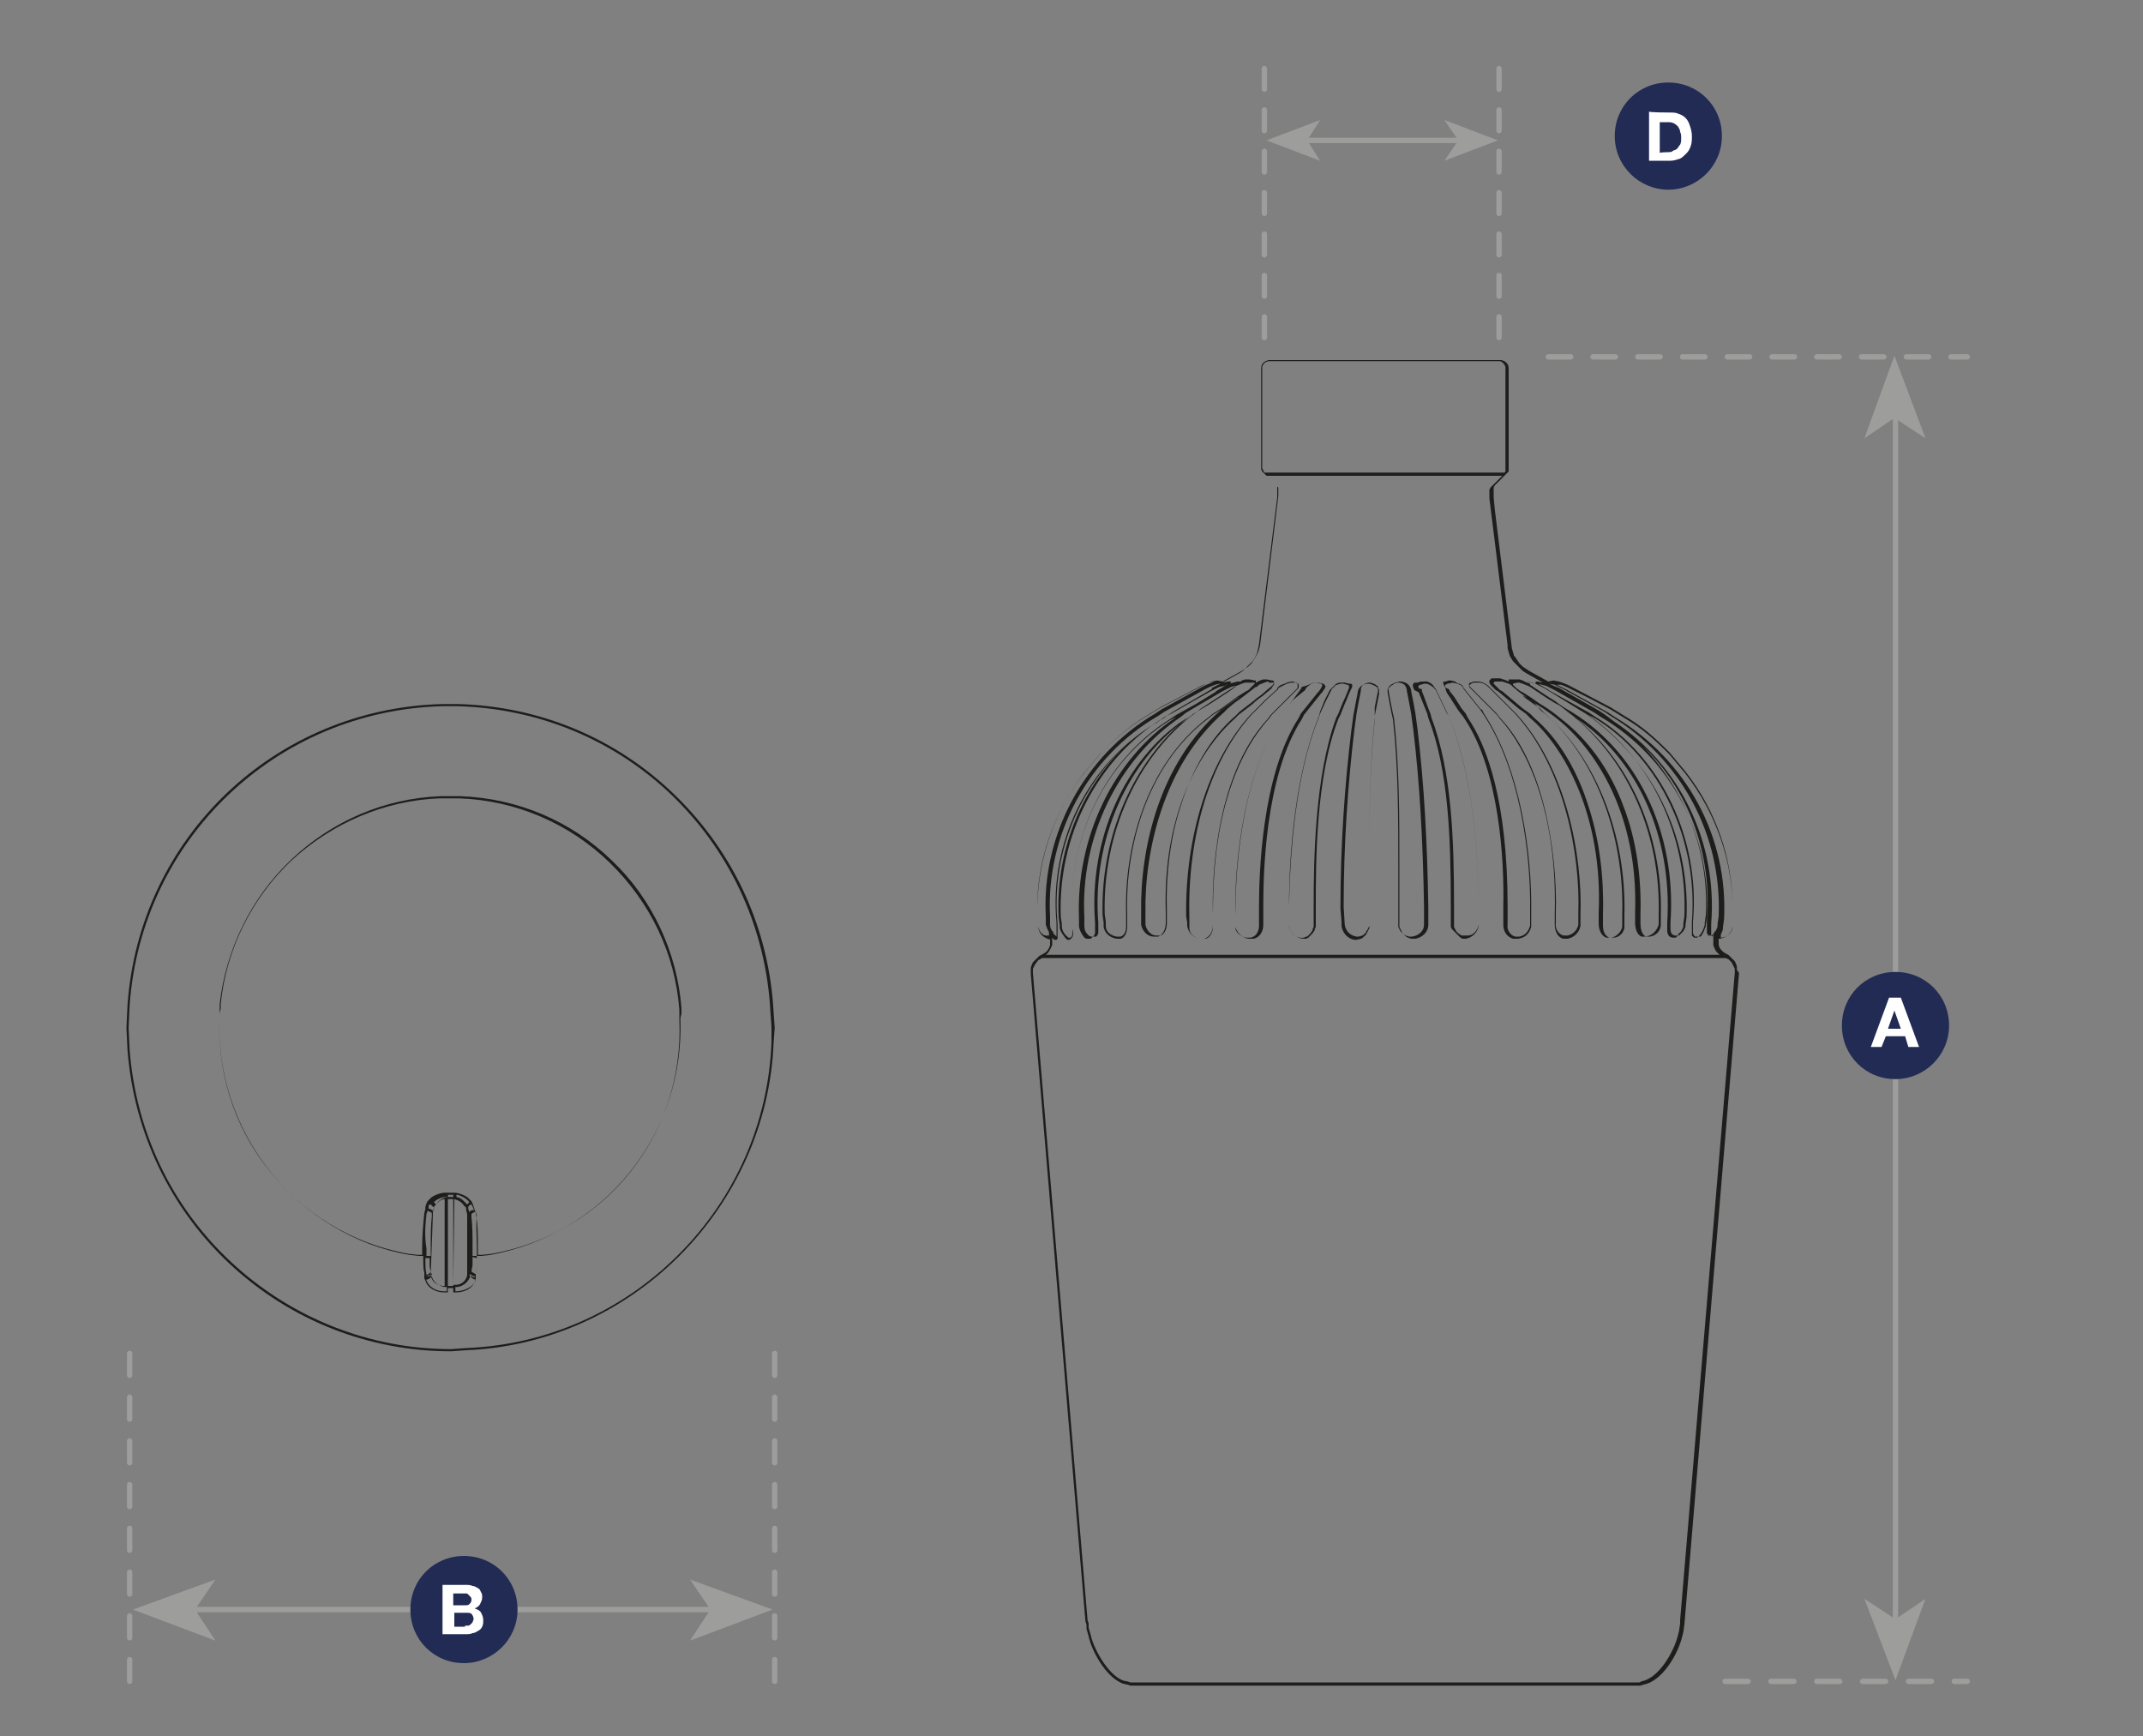 <?xml version="1.0" encoding="utf-8"?>
<!-- Generator: Adobe Illustrator 27.0.0, SVG Export Plug-In . SVG Version: 6.00 Build 0)  -->
<svg version="1.1" id="a" xmlns="http://www.w3.org/2000/svg" xmlns:xlink="http://www.w3.org/1999/xlink" x="0px" y="0px"
	 viewBox="0 0 200 162" style="enable-background:new 0 0 200 162;" xml:space="preserve">
<rect x="0" y="0" width="200" height="162" fill="#808080" stroke="none"/>
<style type="text/css">
	.st0{fill:none;stroke:#9D9D9C;stroke-width:0.5;}
	.st1{fill:#9D9D9C;}
	.st2{fill:none;stroke:#9D9D9C;stroke-width:0.5;stroke-linecap:round;stroke-linejoin:round;stroke-dasharray:0,0,2.041,2.041;}
	.st3{fill:none;stroke:#9D9D9C;stroke-width:0.5;stroke-linecap:round;stroke-linejoin:round;stroke-dasharray:0,0,2.139,2.139;}
	.st4{fill:none;stroke:#9D9D9C;stroke-width:0.5;stroke-linecap:round;stroke-linejoin:round;stroke-dasharray:0,0,2.088,2.088;}
	.st5{fill:none;stroke:#9D9D9C;stroke-width:0.5;stroke-linecap:round;stroke-linejoin:round;stroke-dasharray:0,0,1.931,1.931;}
	.st6{fill:#212B54;}
	.st7{fill:#FFFFFF;}
	.st8{fill:#1D1D1C;}
</style>
<g>
	<line class="st0" x1="17.2" y1="150.2" x2="68.2" y2="150.2"/>
	<polygon class="st1" points="72.1,150.2 64.4,147.4 66.3,150.2 64.4,153.1 	"/>
	<polygon class="st1" points="12.4,150.2 20.1,153.1 18.2,150.2 20.1,147.4 	"/>
	<line class="st2" x1="12.1" y1="126.3" x2="12.1" y2="156.9"/>
	<line class="st2" x1="72.3" y1="126.3" x2="72.3" y2="156.9"/>
	<line class="st0" x1="176.9" y1="153" x2="176.9" y2="37.1"/>
	<polygon class="st1" points="176.8,33.2 174,40.9 176.8,39 179.7,40.9 	"/>
	<polygon class="st1" points="176.9,151.1 174,149.2 176.9,156.8 179.7,149.2 	"/>
	<line class="st3" x1="161" y1="156.9" x2="183.6" y2="156.9"/>
	<line class="st4" x1="144.5" y1="33.3" x2="183.6" y2="33.3"/>
	<line class="st5" x1="118" y1="31.5" x2="118" y2="6.4"/>
	<line class="st5" x1="139.9" y1="31.5" x2="139.9" y2="6.4"/>
	<line class="st0" x1="120.7" y1="13.1" x2="138.1" y2="13.1"/>
	<polygon class="st1" points="118.2,13.1 123.2,15 122,13.1 123.2,11.2 	"/>
	<polygon class="st1" points="139.8,13.1 134.8,11.2 136.1,13.1 134.8,15 	"/>
	<path class="st6" d="M176.9,100.7c2.7,0,5-2.2,5-5s-2.2-5-5-5s-5,2.2-5,5S174.1,100.7,176.9,100.7"/>
	<path class="st7" d="M177.4,93.1l1.7,4.6h-1l-0.3-1H176l-0.4,1h-1l1.7-4.6H177.4L177.4,93.1z M177.4,96l-0.6-1.7h0l-0.6,1.7H177.4
		L177.4,96z"/>
	<path class="st6" d="M155.7,17.7c2.7,0,5-2.2,5-5s-2.2-5-5-5s-5,2.2-5,5S153,17.7,155.7,17.7"/>
	<path class="st7" d="M155.8,10.5c0.3,0,0.6,0,0.8,0.1c0.3,0.1,0.5,0.2,0.7,0.4c0.2,0.2,0.3,0.4,0.4,0.7c0.1,0.3,0.2,0.6,0.2,1
		c0,0.3,0,0.6-0.1,0.9c-0.1,0.3-0.2,0.5-0.4,0.7c-0.2,0.2-0.4,0.4-0.6,0.5c-0.3,0.1-0.6,0.2-0.9,0.2h-2v-4.6
		C153.8,10.5,155.8,10.5,155.8,10.5z M155.7,14.2c0.1,0,0.3,0,0.4-0.1s0.3-0.1,0.4-0.2s0.2-0.3,0.3-0.4c0.1-0.2,0.1-0.4,0.1-0.6
		c0-0.2,0-0.4-0.1-0.6c0-0.2-0.1-0.3-0.2-0.5c-0.1-0.1-0.2-0.2-0.4-0.3c-0.2-0.1-0.4-0.1-0.6-0.1h-0.7v2.9
		C154.8,14.2,155.7,14.2,155.7,14.2z"/>
	<path class="st6" d="M43.3,155.2c2.7,0,5-2.2,5-5s-2.2-5-5-5s-5,2.2-5,5S40.5,155.2,43.3,155.2"/>
	<path class="st7" d="M43.5,147.9c0.2,0,0.4,0,0.6,0.1c0.2,0,0.3,0.1,0.5,0.2s0.2,0.2,0.3,0.4c0.1,0.1,0.1,0.3,0.1,0.5
		c0,0.2-0.1,0.4-0.2,0.6c-0.1,0.2-0.3,0.3-0.5,0.4c0.3,0.1,0.5,0.2,0.6,0.4c0.1,0.2,0.2,0.4,0.2,0.7c0,0.2,0,0.4-0.1,0.6
		c-0.1,0.2-0.2,0.3-0.4,0.4c-0.2,0.1-0.3,0.2-0.5,0.2c-0.2,0.1-0.4,0.1-0.6,0.1h-2.2v-4.6H43.5z M43.4,149.8c0.2,0,0.3,0,0.4-0.1
		s0.2-0.2,0.2-0.4c0-0.1,0-0.2-0.1-0.3s-0.1-0.1-0.2-0.2s-0.1-0.1-0.2-0.1c-0.1,0-0.2,0-0.3,0h-0.9v1.1H43.4L43.4,149.8z
		 M43.4,151.7c0.1,0,0.2,0,0.3,0c0.1,0,0.2-0.1,0.2-0.1s0.1-0.1,0.2-0.2c0-0.1,0.1-0.2,0.1-0.3c0-0.2-0.1-0.4-0.2-0.5
		c-0.1-0.1-0.3-0.1-0.5-0.1h-1.1v1.3H43.4z"/>
</g>
<g>
	<path class="st8" d="M129.8,64L129.8,64L129.8,64l0.2-0.1l0.1-0.1l0.3-0.1l0.2,0c0.5,0.1,0.6,0.3,0.7,0.7v0.1c0,0,0,0,0,0s0,0,0,0
		l0.2,1l0.2,1.1h0l0.2,1.5c0.6,5,0.9,10.4,1,16.5V86l0,0v0.3c0,0.6-0.5,1-1.1,1.1h-0.1l-0.1,0l-0.1,0c-0.3-0.1-0.4-0.1-0.6-0.3
		l-0.1-0.1l-0.1-0.1l-0.1-0.2l-0.1-0.2l0-0.2V86l0-1.4c0-1.2,0-2.4,0-3.6c0-4.6,0-9.4-0.5-13.9l-0.1-0.4l-0.1-0.5l-0.1-0.5l-0.2-1.1
		v-0.1c0-0.1,0-0.1,0-0.2C129.7,64.2,129.7,64.1,129.8,64 M129.6,64.5L129.6,64.5C129.6,64.6,129.6,64.6,129.6,64.5
		C129.6,64.6,129.6,64.6,129.6,64.5l0.2,1.1l0.1,0.5l0.1,0.5l0.1,0.4c0.5,4.5,0.5,9.3,0.5,13.9c0,1.2,0,2.4,0,3.6l0,1.4l0,0v0.3
		l0,0.3l0.1,0.2l0.1,0.2l0.1,0.2c0,0,0,0,0,0c0,0,0,0,0,0l0.1,0.1c0.3,0.3,0.4,0.3,0.7,0.4l0.1,0h0.3c0.6-0.1,1.2-0.6,1.2-1.3V86
		l0,0v-1.4c-0.1-6.1-0.4-11.5-1-16.5l-0.2-1.5l-0.2-1.1l-0.2-1v-0.1c0,0,0,0,0,0c-0.1-0.4-0.3-0.7-0.9-0.8l-0.2,0c0,0,0,0,0,0
		l-0.4,0.1l-0.2,0.1l-0.2,0.1l0,0l0,0l-0.1,0.1c-0.2,0.2-0.1,0.3-0.1,0.5C129.6,64.4,129.6,64.5,129.6,64.5"/>
	<path class="st8" d="M132.4,64L132.4,64C132.4,63.9,132.4,63.9,132.4,64l0.1-0.1c0,0,0,0,0,0c0,0,0,0,0,0l0.1,0l0.3-0.1l0.1,0
		l0.1,0c0,0,0,0,0,0c0.2,0,0.7,0.3,0.8,0.5l0.1,0.1c0,0,0,0,0,0l1,2.1l0.2,0.3c1.8,4.4,2.7,10.1,2.8,17.7V86c0,0,0,0,0,0
		c0,0,0,0,0,0l0,0.1l0,0.1c0,0,0,0,0,0c0,0,0,0,0,0v0.1c-0.1,0.5-0.5,1-1,1h-0.3l-0.2,0l0,0c0,0,0,0,0,0l-0.1,0l-0.3-0.2l-0.2-0.2
		l-0.1-0.2l-0.1-0.2l0-0.2V86l0-1.4c0-6.2-0.2-12.6-2.1-17.6l-0.1-0.4c0,0,0,0,0,0c0,0,0,0,0,0l-0.2-0.5l-0.4-1.1l-0.2-0.5h0
		c0,0,0,0,0,0l0-0.1c0,0,0-0.1,0-0.1C132.4,64.3,132.3,64.1,132.4,64 M132.4,64.6L132.4,64.6l0.2,0.5l0.2,0.5l0.2,0.5l0.2,0.5
		l0.1,0.4c1.9,4.9,2.1,11.3,2.1,17.5l0,1.4l0,0v0.3l0,0.3l0.1,0.2l0.1,0.1l0.1,0.1l0.2,0.2l0.2,0.2l0.1,0.1l0.1,0.1c0,0,0,0,0,0l0,0
		c0,0,0,0,0,0c0,0,0,0,0,0l0.2,0.1c0,0,0,0,0,0h0.3c0.6-0.1,1.1-0.6,1.2-1.2v-0.1l0-0.1V86c0,0,0,0,0,0c0,0,0,0,0,0v-1.4
		c-0.1-7.7-1-13.3-2.8-17.8l-0.2-0.4l-1-2.1c0,0,0,0,0,0l-0.1-0.1c-0.1-0.3-0.6-0.7-1-0.6l-0.1,0l-0.2,0l-0.3,0.1l-0.1,0h0
		c0,0,0,0-0.1,0l0,0c0,0,0,0-0.1,0l-0.1,0.1c-0.1,0.2,0,0.4,0.1,0.6L132.4,64.6L132.4,64.6z"/>
	<path class="st8" d="M134.9,63.9C134.9,63.9,134.9,63.9,134.9,63.9L134.9,63.9C135,63.8,135,63.8,134.9,63.9l0.2-0.1l0.5-0.1
		l0.4,0.1l0.1,0l0.1,0.1l0.1,0l0.1,0.1l0.1,0.1l0.1,0.2l0.8,1l0.4,0.5l0.4,0.5c0,0,0,0,0,0l0.2,0.3c3.4,5.1,4.5,12.9,4.4,18.6V86
		l0,0v0.2l0,0.2c-0.2,0.6-0.5,0.9-1,1h-0.1l-0.1,0l-0.1,0h0c0,0,0,0,0,0l-0.1,0c-0.4-0.1-0.8-0.6-0.7-1.1V86l0-1.4
		c0-10-2-15.1-3.7-17.6l-0.2-0.4c0,0,0,0,0,0c0,0,0,0,0,0c0,0,0,0,0,0h0l-0.4-0.5l-0.7-1.1l-0.4-0.5c0,0,0,0,0,0c0,0,0,0,0,0l0,0
		c0-0.1-0.1-0.2-0.1-0.2C134.9,64.2,134.8,64.1,134.9,63.9L134.9,63.9L134.9,63.9z M135,64.6C135,64.6,135,64.6,135,64.6L135,64.6
		l0.4,0.6l0.7,1.1l0.4,0.5c0,0,0,0,0,0l0.2,0.3c3.2,4.8,3.7,13,3.6,17.5l0,1.4l0,0v0.3c0,0.6,0.3,1.1,0.9,1.3l0.1,0h0l0.1,0h0.3
		c0.6-0.1,1-0.4,1.2-1.1l0-0.2c0,0,0,0,0,0c0,0,0,0,0,0V86l0,0v-0.7c0.1-5.7-1-13.5-4.4-18.7l-0.2-0.4c0,0,0,0-0.1,0l-0.4-0.5
		l-0.4-0.5l-0.8-1l0,0c0,0,0,0,0,0l-0.1-0.2l-0.1-0.1l-0.2-0.1l-0.3-0.1l-0.1-0.1c0,0,0,0,0,0l-0.4-0.1c0,0,0,0,0,0l-0.2,0l-0.3,0.1
		c0,0,0,0,0,0s0,0,0,0l-0.1,0l-0.1,0c0,0,0,0,0,0c0,0,0,0,0,0l0,0.1c0,0.2,0.1,0.3,0.2,0.5C134.9,64.4,135,64.5,135,64.6"/>
	<path class="st8" d="M137.2,63.9C137.2,63.9,137.2,63.9,137.2,63.9L137.2,63.9l0.1-0.1l0.2-0.1h0.1l0.2,0l0.2,0
		c0.4,0,0.7,0.2,1,0.5l0,0c0,0,0,0,0,0c0,0,0,0,0,0l1,1l0.5,0.5l0.5,0.5l0.4,0.4c4.6,5,6.1,13.2,5.9,18.6v0.7l0,0.1v0.3
		c-0.1,0.5-0.5,0.9-1,1h-0.3l-0.1,0c-0.4-0.1-0.8-0.6-0.7-1.2V86l0-0.7c0.1-3.3-0.3-6.7-1-9.7c-0.9-3.7-2.3-6.6-4.2-8.6l-0.3-0.4
		c0,0,0,0,0,0c0,0,0,0,0,0l-0.5-0.5l-0.5-0.5l-0.5-0.5l-0.5-0.5l-0.1-0.1l-0.2-0.2l-0.2-0.2l-0.1-0.1L137.2,63.9L137.2,63.9
		L137.2,63.9L137.2,63.9z M137.1,64.1C137.1,64.1,137.1,64.1,137.1,64.1l0.1,0.1l0.2,0.2l0.2,0.2l0.1,0.1l0.5,0.5l0.5,0.5l0.5,0.5
		l0.5,0.5l0.3,0.4c1.3,1.4,5.4,6.8,5.1,18.2l0,0.7c0,0,0,0,0,0h0v0.3c0,0.6,0.3,1.2,0.8,1.3l0.1,0c0,0,0,0,0,0h0.3
		c0.6-0.1,1.1-0.6,1.2-1.2v-0.1l0-0.1l0-0.1c0,0,0,0,0,0c0,0,0,0,0,0v-0.7c0.2-5.5-1.3-13.7-6-18.8l-0.4-0.4l-2.1-2.1c0,0,0,0,0,0
		c0,0,0,0,0,0l0,0c-0.3-0.3-0.7-0.5-1.1-0.5l-0.2,0c0,0,0,0,0,0c0,0,0,0,0,0l-0.1,0h-0.1c0,0,0,0,0,0l-0.2,0.1h0h0l-0.1,0
		c0,0,0,0,0,0l-0.1,0.1c0,0,0,0,0,0.1l0,0.1c0,0,0,0,0,0.1L137.1,64.1L137.1,64.1z"/>
	<path class="st8" d="M116.8,66.7l0.4-0.4l0.5-0.5l0.5-0.5l1.1-1c0,0,0,0,0,0c0,0,0,0,0-0.1l0.2-0.1l0.2-0.1l0.2-0.1l0.2-0.1
		l0.4-0.1l0.2,0h0.2l0.2,0.1h0c0,0,0,0,0,0l0.1,0l0,0c0,0,0,0,0,0.1v0.1l0,0.1c0,0,0,0,0,0l0,0.1l-1,1l-0.5,0.5l-1,1c0,0,0,0,0,0h0
		l-0.3,0.4c-1.9,2.1-3.3,5-4.2,8.6c-0.9,3.7-1,7.3-1,9.7l0,0.7l0,0l0,0.1v0.1c0,0,0,0,0,0.1s0,0,0,0.1c0,0.4-0.2,1-0.7,1.1l-0.1,0
		H112c-0.6-0.1-1-0.5-1-1l0-0.1v-0.2l0,0c0,0,0,0,0,0l0-0.7C110.8,77.9,113,70.9,116.8,66.7 M110.8,86.1v0.2c0,0,0,0,0,0
		c0,0,0,0,0,0l0,0.1c0.1,0.6,0.5,1.1,1.2,1.2h0.3c0,0,0,0,0,0l0.1,0c0.6-0.2,0.8-0.8,0.8-1.3v0l0-0.2l0-0.1v0l0,0v0l0-0.7
		c-0.1-2.9,0.1-12.8,5.1-18.2l0.3-0.4l1-1l0.5-0.5l1-1c0,0,0,0,0,0l0-0.1l0-0.1c0,0,0,0,0,0v-0.1c0,0,0-0.1,0-0.1c0,0,0,0,0,0
		l-0.1-0.1c0,0,0,0,0,0l-0.1,0l-0.2-0.1c0,0,0,0,0,0l-0.1,0l-0.1,0c0,0,0,0,0,0c0,0,0,0,0,0l-0.4,0.1l-0.2,0.1l-0.3,0.1l-0.2,0.1
		l-0.2,0.2c0,0,0,0,0,0c0,0,0,0,0,0.1l-1.1,1l-0.5,0.5l-0.5,0.5h0l-0.4,0.4c-3.9,4.3-6.1,11.3-6,18.8L110.8,86.1"/>
	<path class="st8" d="M125.4,84.6c0-5.9,0.4-11.5,1-16.5l0.2-1.5l0.2-1.1l0.2-1l0-0.1c0-0.4,0.3-0.6,0.7-0.7l0.2,0l0.3,0.1l0.2,0.1
		l0.1,0.1c0,0,0,0,0,0c0,0,0,0,0,0l0.1,0l0,0.1l0,0.1v0.1l0,0.2v0l0,0c0,0,0,0,0,0l-0.1,0.5l-0.1,0.5l-0.1,0.5l0,0.5c0,0,0,0,0,0
		c0,0,0,0,0,0.1l0,0.4c-0.5,4.7-0.5,9.7-0.5,14.5c0,1,0,2,0,3v1.7l0,0.2l-0.1,0.2l-0.1,0.2l-0.1,0.1l0,0.1c-0.3,0.3-0.3,0.3-0.7,0.4
		h-0.2c-0.6-0.1-1-0.5-1.1-1.1L125.4,84.6L125.4,84.6z M125.2,86L125.2,86v0.4c0.1,0.7,0.6,1.2,1.2,1.3h0.2c0.5-0.1,0.5-0.1,0.8-0.4
		l0.1-0.1c0,0,0,0,0,0c0,0,0,0,0,0l0.1-0.2c0,0,0,0,0,0l0.1-0.2l0.1-0.2l0-0.2v-1.7c0-1,0-2,0-3c0-4.8,0-9.8,0.5-14.5l0-0.3
		c0,0,0,0,0-0.1l0.1-0.5l0.1-0.5l0.1-0.5l0.1-0.5l0,0c0,0,0,0,0,0v0l0-0.2v-0.2c0,0,0,0,0,0l0-0.1l-0.1-0.1c0,0,0,0,0,0l-0.1,0
		c0,0,0,0,0-0.1l-0.2-0.1l-0.2-0.1l-0.3-0.1c0,0,0,0,0,0l-0.2,0c-0.5,0.1-0.8,0.3-0.9,0.8l0,0.1c0,0,0,0,0,0s0,0,0,0l-0.2,1
		l-0.2,1.1v0h0l-0.2,1.5c-0.6,5-1,10.5-1,16.5L125.2,86L125.2,86z"/>
	<path class="st8" d="M124.3,64.3l0.1-0.1l0.1-0.1l0.1-0.1l0.1-0.1l0.1,0l0.3-0.1h0.1l0.1,0c0,0,0,0,0,0c0,0,0,0,0,0l0.1,0l0.3,0.1
		l0.1,0c0,0,0,0,0,0l0,0l0.1,0.1l0,0v0.1l0,0.1c-0.2,0.5-0.4,1-0.6,1.4l-0.2,0.5l-0.2,0.5l-0.2,0.4c-2,5.4-2.1,13.3-2.1,17.6v1.9
		l-0.1,0.2l0,0.1l-0.2,0.3l-0.2,0.2l-0.1,0.1l-0.1,0h0c0,0,0,0,0,0l0,0l-0.2,0.1c-0.7,0.1-1.2-0.3-1.4-1V86c0,0,0,0,0,0c0,0,0,0,0,0
		l0-1.4c0.1-5.1,0.6-12.3,2.8-17.7l0.1-0.3c0,0,0,0,0,0l0.5-1.1l0.5-1c0,0,0,0,0,0L124.3,64.3L124.3,64.3z M123.6,65.4l-0.4,1
		c0,0,0,0,0,0l-0.1,0.4c-2.2,5.4-2.8,12.7-2.8,17.8l0,1.4c0,0,0,0,0,0c0,0,0,0,0,0v0.4c0.1,0.7,0.7,1.2,1.4,1.2c0.1,0,0.1,0,0.2,0
		l0.2-0.1c0,0,0,0,0,0c0,0,0,0,0,0l0,0h0c0,0,0,0,0,0l0.1-0.1l0.1-0.1l0.2-0.2l0.2-0.3c0,0,0,0,0,0l0-0.1l0.1-0.2c0,0,0,0,0,0v-1.9
		c0-4.2,0-12.1,2.1-17.5l0.2-0.4l0,0c0,0,0,0,0,0l0.2-0.5l0.2-0.5c0.2-0.4,0.3-0.8,0.6-1.4l0.1-0.2c0,0,0,0,0,0V64c0,0,0,0,0-0.1
		l0,0l-0.1-0.1l0,0c0,0,0,0,0,0l-0.1,0c0,0,0,0,0,0h0l-0.1,0c0,0,0,0,0,0l-0.4-0.1h-0.1c0,0,0,0,0,0c0,0,0,0,0,0l-0.1,0H125
		c0,0,0,0,0,0l-0.3,0.1l-0.1,0.1l-0.1,0.1l-0.1,0.1c0,0,0,0,0,0l-0.1,0.1l-0.1,0.1l-0.1,0.1c0,0,0,0,0,0L123.6,65.4L123.6,65.4z"/>
	<path class="st8" d="M122.6,63.7l0.2,0c0,0,0,0,0,0c0,0,0,0,0,0l0.5,0.1l0.1,0.1l0,0l0,0.1l-0.1,0.2l-0.2,0.3l-0.1,0.1c0,0,0,0,0,0
		l0,0l-0.4,0.5l-0.4,0.5l-0.8,1l0,0l0,0l-0.2,0.4c-3.5,5.4-3.7,14.8-3.7,17.6l0,1.4v0.2c0,0,0,0,0,0.1c0,0,0,0,0,0.1
		c0,0.4-0.2,1-0.8,1.1l-0.1,0l-0.1,0h-0.2c-0.5-0.1-1-0.5-1-0.9l0-0.2V86c0,0,0,0,0,0h0l0-0.7c0-2.8,0.2-12.3,4.4-18.6l0.2-0.4
		l0.4-0.5l1.1-1.5l0.1-0.2C122,64,122.3,63.8,122.6,63.7 M120.7,65.3l-0.4,0.5l-0.4,0.5c0,0,0,0,0,0c0,0,0,0,0,0l-0.2,0.4
		c-4.2,6.3-4.5,15.9-4.4,18.7l0,0.7l0,0v0.2c0,0,0,0,0,0c0,0,0,0,0,0l0,0.2c0.1,0.5,0.6,1,1.2,1.1h0.3l0.1,0h0l0.1,0
		c0.5-0.1,0.9-0.6,0.9-1.3V86l0,0l0-1.4c0-2.7,0.1-12.1,3.6-17.5l0.2-0.4l0.8-1l0.4-0.5l0.4-0.5c0,0,0,0,0,0c0,0,0,0,0,0l0,0
		l0.1-0.1l0.2-0.3c0,0,0,0,0,0l0.1-0.2c0,0,0,0,0-0.1l-0.1-0.1c0,0,0,0,0,0l0,0c0,0,0,0,0,0l-0.1-0.1c0,0,0,0,0,0c0,0,0,0,0,0
		l-0.5-0.1c0,0,0,0,0,0c0,0,0,0,0,0l-0.2,0c-0.4,0-0.7,0.3-0.9,0.5l-0.1,0.2c0,0,0,0,0,0h0L120.7,65.3L120.7,65.3z"/>
	<path class="st8" d="M156.8,151.2l0,0.3l-0.1,0.7l-0.1,0.4c-0.4,1.6-1.8,4-3.4,4.3l-0.2,0.1h-47.3l-0.2,0l-0.3-0.1
		c-1.5-0.1-3.1-2.9-3.4-4.3l-0.2-0.7l0-0.4l-0.1-0.3l-5.1-60.4v-0.2l0-0.2l0.1-0.2l0.1-0.2l0.3-0.4l0.2-0.1c0.1-0.1,0.2-0.1,0.3-0.1
		H161c0.1,0,0.2,0.1,0.3,0.1l0.3,0.3l0.1,0.2l0.1,0.2l0.1,0.2l0,0.2v0.2L156.8,151.2L156.8,151.2z M98.2,88.2l0-0.2v-0.2l0-0.2v-0.1
		l0.2,0.2c0,0,0,0,0,0c0,0,0,0,0,0l0.1,0c0,0,0,0,0,0h0c0,0,0,0,0,0l0.1,0c0,0,0,0,0,0l0.1-0.1l0,0c0,0,0,0,0-0.1l0-0.1l0-0.2v-0.2
		l0-0.1l0-0.3l0-0.1v-0.3c-0.6-6.2,1.8-12.3,6.2-16.5c-4.1,4.1-6.4,9.9-6.1,15.9l0.1,0.7c0,0,0,0,0,0c0,0,0,0,0,0l0,0.2
		c0,0.3,0.2,0.6,0.5,1l0.1,0.1c0,0,0,0,0,0c0,0,0,0,0,0l0.1,0.1l0.1,0c0,0,0,0,0,0h0.1c0,0,0,0,0,0c0.4-0.2,0.4-0.6,0.3-1
		c0-0.1,0-0.2,0-0.3l0-0.1v-0.1c-0.6-7.8,2.9-15.1,9.1-19l0.6-0.3h0c0,0,0,0,0,0l0,0c-5.9,3.9-9.4,11.3-9.1,18.8l0,0.7l0,0.1
		c0.1,0.4,0.2,0.6,0.5,1l0,0c0,0,0,0,0,0s0,0,0,0l0.2,0.1c0,0,0,0,0,0l0.1,0h0.1l0.1,0l0.1,0l0.1-0.1l0.1-0.1l0.1-0.1c0,0,0,0,0,0
		l0.1-0.2c0,0,0,0,0,0l0-0.6l0-0.1v-0.3c-0.6-7.7,2.7-15.2,8.4-19l0.3-0.2c-5.1,4.1-8.2,11.1-8,18.5l0.1,0.7v0.3c0,0,0,0,0,0
		s0,0,0,0l0,0.1c0.1,0.6,0.6,1,1.2,1.1h0.3c0,0,0,0,0,0l0.1,0c0.6-0.2,0.6-1,0.6-1.3V86h0l0,0l0-0.7c-0.2-5.8,1.6-13.7,7.5-18.2
		l0.5-0.4h0l0.8-0.5l1.5-1.1l0.2-0.1l0,0l-0.7,0.5l-0.7,0.5c0,0,0,0,0,0l-0.4,0.3c-5.7,4.9-7.5,12.9-7.4,18.8l0,0.7l0,0.2l0,0.1v0.2
		c0.1,0.5,0.5,1.1,1.2,1.1h0.3c0,0,0,0,0,0l0.1,0c0.5-0.2,0.7-0.8,0.7-1.3v0c0,0,0,0,0-0.1V86h0l0,0l0-0.7
		c-0.4-11.3,4.8-16.8,6.4-18.2l0.4-0.4l1.3-1c0.3-0.3,0.7-0.6,1-0.8c0.2-0.2,0.5-0.4,0.7-0.6l0.1-0.1c0,0,0,0,0,0l0.1-0.2l0.1-0.1
		c0,0,0,0,0-0.1v-0.1c0,0,0,0,0-0.1l-0.1-0.1c0,0,0,0,0,0l-0.1,0c0,0,0,0,0,0c0,0,0,0,0,0l-0.5-0.1c0,0,0,0,0,0c0,0,0,0-0.1,0
		l-0.1,0h-0.1c0,0,0,0,0,0l-0.3,0.1l-0.4,0.2c0,0,0,0,0,0v-0.1c0,0,0,0,0,0l0-0.1c0,0,0,0-0.1,0l0,0c0,0,0,0,0,0c0,0,0,0,0,0
		l-0.5-0.1c0,0,0,0,0,0c0,0,0,0-0.1,0l-0.3,0l-0.3,0.1l-0.1,0.1c0,0,0,0,0,0l0,0c0,0,0,0-0.1,0h-0.1l-0.1,0c0,0,0,0,0,0c0,0,0,0,0,0
		l-0.4,0.1l-0.3,0.1c0,0,0.1-0.1,0.1-0.1v0c0,0,0-0.1-0.1-0.1h-0.1l-0.1,0c0,0,0,0,0,0c0,0,0,0,0,0l-0.5,0.1c0,0,0,0,0,0
		c0,0,0,0,0,0l1.6-0.9l0,0c0,0,0,0,0,0l0.3-0.2l0.3-0.3l0.3-0.3l0.3-0.3l0.2-0.3l0.2-0.4l0.1-0.4l0.1-0.5c0,0,0,0,0,0l1.7-13.7
		c0,0,0,0,0,0v0l0-0.9l0-0.1l-0.1-0.1c0,0,0,0,0,0l-0.9-0.9h22l-0.9,0.9l-0.1,0.1l-0.1,0.1l-0.1,0.2v0.8l1.7,13.7c0,0,0,0,0,0l0,0.1
		l0,0.2l0.2,0.7c0,0,0,0,0,0l0.3,0.5l0.3,0.3l0.3,0.3l0.3,0.3l0.3,0.2c0,0,0,0,0,0c0,0,0,0,0,0l1.6,0.9c0,0,0,0,0,0c0,0,0,0,0,0
		c0,0,0,0,0,0l-0.5-0.1c0,0,0,0,0,0c0,0,0,0,0,0h-0.1c0,0-0.1,0-0.1,0.1v0.1c0,0,0,0,0,0l-0.3-0.1l-0.4-0.1c0,0,0,0,0,0c0,0,0,0,0,0
		h-0.2c0,0,0,0-0.1,0l0,0c0,0,0,0,0,0l-0.2-0.1l-0.3-0.1l-0.2,0c0,0,0,0-0.1,0c0,0,0,0-0.1,0l-0.3,0l-0.2,0c0,0,0,0,0,0c0,0,0,0,0,0
		l0,0h0c0,0-0.1,0-0.1,0l0,0.1c0,0,0,0,0,0v0c0,0,0,0,0,0.1l0,0l-0.2-0.1l-0.3-0.1l-0.3-0.1c0,0,0,0,0,0l-0.1,0l-0.1,0
		c0,0,0,0-0.1,0c0,0,0,0,0,0l-0.3,0l-0.2,0c0,0,0,0,0,0c0,0,0,0,0,0l-0.1,0.1c0,0,0,0,0,0l-0.1,0.1c0,0,0,0,0,0.1v0c0,0,0,0,0,0
		l0,0.1l0.1,0.2l0.2,0.2l0.3,0.3l0.2,0.1l1.9,1.6l0.7,0.5l0.4,0.4c3.2,2.7,6.8,9.2,6.4,18.2l0,0.7l0,0v0.3c0,0.5,0.2,1.1,0.7,1.3
		l0.1,0c0,0,0,0,0,0h0.3c0.5,0,1.1-0.6,1.1-1.1l0-0.2c0,0,0,0,0,0s0,0,0,0v-0.2l0-0.7c0.2-7.5-2.6-14.7-7.3-18.8l-0.4-0.4
		c0,0,0,0,0,0c0,0,0,0,0,0l-0.7-0.5l-0.7-0.5l-0.2-0.2l0.4,0.2l0.7,0.5l0.8,0.5l0.7,0.5c0,0,0,0,0,0l0.4,0.3
		c3.8,2.9,7.8,9.1,7.5,18.2l0,0.7c0,0,0,0,0,0h0l0,0l0,0.1v0.2c0,0.4,0.1,1.1,0.6,1.3l0.1,0c0,0,0,0,0,0h0.3c0.6-0.1,1-0.5,1.2-1.1
		v-0.1l0-0.1v-0.1l0,0l0-0.7c0.2-7.3-2.8-14.2-7.9-18.4c5.9,3.8,9.2,11.2,8.7,19.2l0,0.1c0,0,0,0,0,0s0,0,0,0v0.1c0,0,0,0.1,0,0.1
		c0,0.4-0.1,1,0.5,1.1h0.1l0.1,0l0.1,0l0.1-0.1l0.1-0.1c0,0,0,0,0,0c0,0,0,0,0,0l0,0c0,0,0,0,0-0.1l0.2-0.2c0,0,0,0,0,0l0.1-0.1
		l0.2-0.4l0-0.2v-0.1l0.1-0.7c0.3-7.6-3.2-14.8-9-18.8c0,0,0,0,0,0h0l0.6,0.3c6.1,3.7,9.7,11.4,9.1,19v0.1l0,0.1l0,0.2v0.6l0,0.1
		l0,0.1v0c0,0,0,0,0,0.1l0.1,0.1c0,0,0,0,0,0l0.1,0.1c0,0,0,0,0,0l0.1,0c0,0,0,0,0,0h0.1c0,0,0,0,0,0l0.1,0c0,0,0,0,0,0l0.1-0.1
		c0,0,0,0,0,0c0,0,0,0,0,0l0.1-0.1c0.2-0.2,0.4-0.6,0.5-1v-0.2l0.1-0.7c0.3-6-1.9-11.6-5.9-15.8c4.3,4.1,6.5,10.1,6,16.3v0.1l0,0.1
		l0,0.1l0,0.2v0.6c0,0,0,0,0,0l0,0.1v0c0,0,0,0,0,0l0.1,0.1l0,0.1c0,0,0,0,0,0l0,0c0,0,0,0,0.1,0h0.1c0,0,0,0,0,0l0.1,0c0,0,0,0,0,0
		c0,0,0,0,0,0l0.2-0.1V88l0,0.2c0.1,0.3,0.2,0.6,0.6,0.9H97.6C97.9,88.9,98,88.6,98.2,88.2 M96.9,86.5l0-0.2c0,0,0,0,0,0s0,0,0,0
		l0-0.1v-0.1c0,0,0,0,0,0c0,0,0,0,0,0l-0.1-0.7v-0.7c0-4.5,1.6-9,4.4-12.6l0.5-0.6l0.5-0.6l0.5-0.6c1.4-1.4,2.7-2.5,4.2-3.4l1.3-0.8
		l1.9-1l1.9-1l0.2-0.1l0.4-0.2l0.2-0.1l0.5-0.1h0l-0.2,0.1l-0.5,0.2l-0.4,0.2c0,0,0,0,0,0h0l-3.8,2.1l0,0c0,0,0,0,0,0l-0.6,0.4
		c-6.6,3.9-10.6,11.3-10.2,18.9l0,0.7c0,0,0,0,0,0s0,0,0,0l0,0.1c0.1,0.3,0.2,0.5,0.3,0.7c0,0,0,0,0,0v0.3h-0.1
		C97.4,87.4,97,87,96.9,86.5 M98.6,86.1v0.3l0,0.1v0.3l0,0.1l0,0.1l0,0.2v0.1l0,0c0,0,0,0,0,0l0,0.1l0,0l0,0l0,0l-0.2-0.2
		c0,0-0.1-0.1-0.1-0.1v-0.1c0-0.1-0.1-0.1-0.1-0.1c-0.1-0.2-0.2-0.3-0.2-0.6l0-0.1l0-0.7c-0.4-7.5,3.5-14.9,10.1-18.7l0.6-0.4
		l3.8-2.1l0.4-0.2l0.5-0.2l0.4-0.1l0.2,0c0,0,0,0,0,0c0,0,0,0,0,0c0,0,0,0,0,0l-0.1,0l-0.4,0.2l-0.4,0.2c0,0,0,0,0,0.1l-3.6,2.1
		c0,0,0,0,0,0l-0.6,0.4c-0.1,0.1-0.3,0.2-0.4,0.3c0,0,0,0-0.1,0l-0.4,0.3C101.5,71.2,97.9,78.6,98.6,86.1 M114.6,63.8
		c-0.2,0.2-0.8,0.5-1.1,0.7l-0.1,0.1l-1.8,1.1l-1.8,1h0c0,0,0,0,0,0c0,0,0,0,0,0l-0.6,0.4c-6.2,3.9-9.7,11.3-9.1,19.1v0.1
		c0,0,0,0,0,0c0,0,0,0,0,0l0,0.1c0,0.1,0,0.2,0,0.3c0,0.4,0,0.7-0.2,0.8h-0.1l-0.1,0l-0.1-0.1l-0.1-0.1c-0.3-0.3-0.4-0.6-0.4-0.9
		l0-0.2L99,85.6c-0.3-7.6,3.4-14.8,9.7-18.7l0.6-0.3c0,0,0,0,0,0c0,0,0,0,0,0l3.7-2.1c0,0,0,0,0,0l0.4-0.2l0.4-0.2l0.5-0.1
		L114.6,63.8L114.6,63.8z M115.6,63.8h0.1l0,0L115.6,63.8l-0.3,0.2c0,0,0,0,0,0.1l-0.7,0.5l-1.7,1.1c0,0,0,0,0,0l-1.5,0.9h0
		c0,0,0,0,0,0c0,0,0,0,0,0l-0.5,0.4c-5.7,3.9-9,11.4-8.4,19.1v0.1l0,0.2l0,0.1v0.6l-0.1,0.2l-0.1,0.1l-0.1,0l-0.1,0h-0.1l-0.1,0
		l-0.1,0l-0.2-0.1l0,0c-0.3-0.3-0.4-0.5-0.4-0.9l0-0.1l0-0.7c-0.4-7.5,3.2-14.8,9-18.7l0.5-0.4l1.7-1l1.7-1c0,0,0,0,0,0l0.4-0.2
		l0.4-0.2l0.4-0.1L115.6,63.8L115.6,63.8z M118.4,63.7C118.4,63.7,118.4,63.7,118.4,63.7C118.5,63.7,118.5,63.7,118.4,63.7l0.3,0
		l0.2,0l0,0l0,0v0l0,0l-0.1,0.2l-0.1,0.1c-0.2,0.2-0.5,0.4-0.7,0.6c-0.3,0.3-0.7,0.5-1,0.8l-1.3,1c0,0,0,0,0,0h0l-0.4,0.4
		c-2.3,2-4,4.9-5.1,8.4c-1,3-1.4,6.5-1.3,9.9l0,0.7v0.3c0,0,0,0,0,0.1l0,0c0,0.4-0.2,1-0.6,1.1l-0.1,0h-0.3c-0.5,0-0.9-0.5-1-1v-0.2
		c0,0,0,0,0,0c0,0,0,0,0,0l0-0.1v-0.1c0,0,0,0,0,0l0,0l0-0.7c-0.1-5.8,1.7-13.8,7.3-18.7l0.4-0.4c0,0,0,0,0,0l0.6-0.5l0.7-0.5l1.3-1
		c0,0,0,0,0.1,0l0.2-0.2l0.5-0.2l0.3-0.1h0.1L118.4,63.7L118.4,63.7z M116.6,63.7C116.7,63.7,116.7,63.7,116.6,63.7
		C116.7,63.7,116.7,63.7,116.6,63.7l0.3,0l0.2,0l0,0c0,0,0,0,0,0l0,0.1l-0.2,0.2l-0.1,0.1l-0.1,0.1l-0.2,0.2l-0.2,0.1l0,0l-0.8,0.5
		l-1.5,1.1l-0.8,0.5h0c0,0,0,0,0,0l-0.5,0.4c-5.9,4.5-7.8,12.4-7.6,18.3l0,0.7v0.3c0,0.3,0,0.9-0.5,1.1l-0.1,0h-0.3
		c-0.5-0.1-1-0.4-1-1l0-0.1v-0.3l0,0v0l-0.1-0.7c-0.2-7.6,3.1-14.8,8.5-18.8l0.5-0.4c0,0,0,0,0,0c0,0,0,0,0,0l2.3-1.5l0.8-0.5
		c0,0,0,0,0,0l0.2-0.1l0.5-0.2l0.3-0.1L116.6,63.7L116.6,63.7z M118.1,33.8l0.3-0.1H140l0.2,0.1c0.1,0.1,0.3,0.3,0.3,0.5l0,9.5
		l0,0.1l0,0.1l-0.1,0.1H118l0,0l-0.1-0.2l-0.1-0.2v-9.4C117.8,34.1,117.9,34,118.1,33.8 M145.7,63.9l0.5,0.2l2.2,1.1l1.9,1l1.3,0.8
		c1.7,1,2.8,2,4.2,3.4l0.5,0.6l0.5,0.6l0.5,0.6c2.8,3.6,4.4,8.1,4.4,12.6v0.7l0,0.7l0,0.1v0.1l0,0.2c-0.1,0.5-0.5,0.8-1,0.9h-0.1
		v-0.1l0-0.2v0c0,0,0,0,0,0c0.1-0.2,0.2-0.4,0.2-0.6l0-0.1c0,0,0,0,0,0c0,0,0,0,0,0l0.1-0.7c0.4-7.7-3.5-14.9-10.2-18.9l-0.6-0.4
		c0,0,0,0,0,0h0l-3.8-2.1h0c0,0,0,0,0,0l-0.4-0.2l-0.4-0.2l-0.2-0.1l0.5,0L145.7,63.9L145.7,63.9z M143.8,66.3
		C143.8,66.3,143.8,66.3,143.8,66.3C143.8,66.3,143.8,66.3,143.8,66.3l0.5,0.4c4.7,4.1,7.5,11.3,7.3,18.7l0,0.7c0,0,0,0,0,0
		c0,0,0,0,0,0v0.2l0,0.2c0,0.5-0.5,1-1,1h-0.3l-0.1,0c-0.5-0.2-0.6-0.7-0.6-1.2V86l0-0.7c0.1-3.3-0.3-6.8-1.3-9.9
		c-1.1-3.6-2.9-6.5-5.1-8.4l-0.4-0.4h0c0,0,0,0,0,0l-0.7-0.5l-1.9-1.6c0,0,0,0,0,0c0,0,0,0,0,0l-0.2-0.1l-0.2-0.2l-0.1-0.1l-0.2-0.2
		l-0.1-0.1l0-0.1l0.1-0.1l0.1,0l0.3,0c0,0,0,0,0,0c0,0,0,0,0,0l0.2,0h0.1l0.3,0.1l0.3,0.1l0.2,0.1l0.2,0.2c0,0,0,0,0,0l0.6,0.5
		l0.7,0.5l0.7,0.5L143.8,66.3L143.8,66.3z M155,85.4l0,0.7v0l0,0l0,0.1l0,0.1c0,0,0,0,0,0c0,0,0,0,0,0l0,0.1c-0.1,0.6-0.5,0.9-1,1
		h-0.3l-0.1,0c-0.4-0.2-0.5-0.8-0.5-1.2v0l0-0.1l0-0.1v0l0-0.7c0.1-3.5-0.4-7-1.6-10.1c-1.3-3.5-3.4-6.3-5.9-8.2l-0.5-0.4
		c0,0,0,0,0,0c0,0,0,0,0,0l-0.7-0.5l-0.8-0.5l-0.7-0.5l-0.8-0.5l0,0l-0.2-0.1l-0.4-0.3l-0.1-0.1l-0.2-0.2l0-0.1c0,0,0,0,0,0l0,0
		l0.4-0.1c0,0,0,0,0,0c0,0,0,0,0,0l0.2,0l0.3,0.1l0.5,0.2l0.2,0.1c0,0,0,0,0,0l1.5,1l0.8,0.5l0.2,0.1c0,0,0,0,0,0l0.2,0.1l0.4,0.3
		c0,0,0,0,0,0c0,0,0,0,0,0l0.5,0.4C152,70.6,155.2,77.8,155,85.4 M157.4,85.6l-0.1,0.7c0,0,0,0,0,0s0,0,0,0v0.1l0,0.1l-0.2,0.4
		l-0.1,0.1l-0.2,0.2c0,0,0,0,0,0h0l-0.1,0.1l-0.1,0l-0.1,0h-0.1l-0.1,0c-0.4-0.1-0.4-0.4-0.4-0.9c0,0,0-0.1,0-0.1v-0.1l0-0.1
		c0.6-8.5-3.2-16.3-9.8-20l-0.6-0.4l-0.4-0.3l-0.8-0.5l-1.5-1c0,0,0,0,0-0.1l-0.3-0.1l-0.2-0.1h0.2l0.4,0.1l0.4,0.1l0.4,0.2l0.4,0.2
		c0,0,0,0,0,0c0,0,0,0,0,0l3.4,2.1c0,0,0,0,0,0c0,0,0,0,0,0l0.5,0.3C154.2,70.9,157.7,78,157.4,85.6 M159.3,85.6l-0.1,0.7
		c0,0,0,0,0,0s0,0,0,0v0.1c-0.1,0.3-0.2,0.6-0.4,0.9l-0.1,0.1l-0.1,0l-0.1,0h-0.1l-0.1,0l-0.1,0l-0.1-0.1l0,0c0,0,0,0,0,0l-0.1-0.2
		v-0.6l0-0.2v-0.3c0.7-7.7-3-15.4-9.1-19.1l-0.6-0.4c0,0,0,0,0,0c0,0,0,0,0,0l-1.8-1l-0.9-0.5l-0.9-0.5h0c0,0,0,0,0,0l-0.3-0.2
		l-0.7-0.4l-0.1-0.1c0,0,0,0,0,0l-0.1,0l0,0l0.4,0.1l0.4,0.1l0.4,0.2l0.4,0.2c0,0,0,0,0,0c0,0,0,0,0,0l3.7,2.1l0.6,0.4
		C156,70.8,159.7,78,159.3,85.6 M159.8,87.4L159.8,87.4L159.8,87.4l-0.1-0.1c0,0,0,0,0,0l0-0.1l0-0.5l0-0.2v-0.1l0-0.1c0,0,0,0,0,0
		c0,0,0,0,0,0v-0.1c0.6-7.6-2.9-14.8-9.1-18.9l-0.4-0.3c0,0,0,0,0,0c-0.1-0.1-0.3-0.2-0.4-0.3l-0.6-0.4c0,0,0,0,0,0l-3.7-2.1
		c0,0,0,0,0,0c0,0,0,0,0,0L145,64l-0.4-0.2l-0.1,0c0,0,0,0,0,0l0,0c0,0,0,0,0,0h0l0.1,0l0.5,0.1l0.4,0.2l0.4,0.2l3.8,2.1l0.6,0.4
		c6.6,4,10.4,11.1,10.1,18.7l-0.1,0.7l0,0.1c0,0.3-0.1,0.4-0.2,0.6c-0.1,0-0.1,0.1-0.1,0.1l0,0c0,0,0,0.1-0.1,0.1l0,0.1L159.8,87.4
		L159.8,87.4z M162.1,90.5l0-0.3l-0.1-0.3l-0.1-0.2l-0.2-0.2l-0.2-0.2l-0.2-0.2c0,0,0,0,0,0c-0.5-0.2-0.9-0.6-0.9-1l0-0.2v-0.3h0.1
		c0.6-0.1,1.1-0.5,1.2-1.1l0-0.2c0,0,0,0,0,0c0,0,0,0,0,0l0-0.1l0-0.1c0,0,0,0,0,0s0,0,0,0l0-0.7v-0.7c0-4.5-1.5-9-4.4-12.7
		l-0.5-0.6l-0.5-0.6l-0.5-0.6c-1.4-1.4-2.5-2.4-4.2-3.4l-1.3-0.8l-1.9-1l-1.9-1l-0.2-0.1l-0.5-0.2l-0.3-0.1l-0.5-0.1l-0.5,0.1
		l-1.8-1l-0.3-0.2l-0.3-0.2l-0.3-0.3l-0.2-0.3l-0.2-0.3l-0.1-0.1l-0.2-0.7l-1.6-13l-0.1-1.1l0-0.7l0-0.2l0.1-0.2l1.1-1.1l0.1-0.1
		c0,0,0,0,0,0l0.1-0.1l0-0.1v-9.5c0-0.3-0.1-0.5-0.4-0.7c0,0,0,0,0,0l-0.3-0.1c0,0,0,0,0,0h-21.7c0,0,0,0,0,0l-0.3,0.1
		c-0.3,0.2-0.4,0.4-0.4,0.7l0,9.4l0.1,0.2l0.1,0.1l0.1,0.1l1.1,1.1l0.1,0.1l0.1,0.1v0.8l-1.7,13.9l-0.1,0.4l-0.1,0.3l-0.1,0.2
		l-0.3,0.5l-0.2,0.3l-0.3,0.3l-0.3,0.2l-0.3,0.2l-1.8,1l-0.5-0.1l-0.5,0.1l-0.3,0.1l-0.2,0.1l-0.5,0.2l-1.9,1l-1.9,1l-1.3,0.8
		c-1.5,0.9-2.8,2-4.2,3.4l-0.5,0.6l-0.5,0.6l-0.5,0.6c-2.9,3.6-4.4,8.1-4.5,12.7v0.7l0.1,0.7l0,0.2l0,0.1l0,0.2
		c0.1,0.6,0.6,1,1.2,1.1H98l0,0.1v0.2l0,0.2c-0.2,0.6-0.4,0.7-1,1l-0.2,0.2l-0.2,0.2l-0.2,0.2L96.3,90l-0.1,0.3l0,0.3v0.3l5.1,60.4
		l0.1,0.3l0,0.4l0.2,0.7c0.3,1.5,1.9,4.3,3.6,4.5l0.3,0.1h47.3l0.3,0l0.3-0.1c1.7-0.3,3.2-2.8,3.6-4.5l0.1-0.4l0.1-0.7l5.1-60.8
		L162.1,90.5L162.1,90.5z"/>
	<path class="st8" d="M45.9,117l-0.9,0.1l-0.4,0v-0.7c0-1.2,0-2.2-0.2-3.2l-0.1-0.3l0,0l-0.1-0.3l-0.1-0.3l-0.1-0.2c0,0,0,0,0,0
		c0,0,0,0,0,0l-0.1-0.1c0,0,0,0,0,0c0,0,0,0,0,0l-0.1-0.1c-0.2-0.3-1-0.6-1.4-0.6h-0.9c-0.4,0-1.2,0.3-1.4,0.6l-0.1,0.1c0,0,0,0,0,0
		c0,0,0,0,0,0l-0.1,0.1c0,0,0,0,0,0c0,0,0,0,0,0l-0.1,0.2l-0.1,0.3l0,0.2l0,0l-0.1,0.4c-0.1,1-0.2,2-0.2,3.2v0.7l-0.4,0l-0.9-0.1
		c-10.6-1.9-18.2-11.5-17.6-22.4l0.1-0.5l0-0.4c0.5-5.1,2.9-9.9,6.6-13.4c3.8-3.5,8.7-5.6,13.8-5.8l0.5,0h0.9l0.5,0
		c5.2,0.2,10.2,2.3,14,6c3.8,3.7,6.1,8.5,6.5,13.7l0,0.5l0,0.4C63.9,105.9,56.5,115.1,45.9,117 M42.6,120.5h-0.1l0-0.4l0.2,0
		c0.6-0.1,1-0.5,1.2-1l0.1,0.1l0.1,0.1l0.2,0.1l0.1,0l0,0.1C44,120.3,43,120.5,42.6,120.5 M39.8,119.5l0-0.1l0.1,0l0.2-0.1l0.1-0.1
		l0.1-0.1c0.1,0.5,0.6,0.9,1.2,1l0.2,0l0,0.4l-0.3,0C40.8,120.5,40.1,120.2,39.8,119.5 M40,112.5l0.1-0.1l0.1,0l0.1,0.1l0.1,0.1
		l0.1,0.1l0,0c0,0,0,0,0,0l-0.1,0.3l0,0l0,0c0,0,0,0,0,0l-0.1-0.1l-0.2-0.1l-0.1,0l0-0.2L40,112.5L40,112.5z M41.7,111.7L41.7,111.7
		c-0.5,0.1-0.8,0.4-1,0.7l0,0l0,0c0,0,0,0,0,0l-0.1-0.1l-0.1-0.1l0,0l0,0c0,0,0,0,0,0c0.2-0.3,1-0.6,1.3-0.5h0V111.7L41.7,111.7z
		 M42.3,111.7h-0.5v-0.2h0.5V111.7z M43.8,112.2l-0.1,0.1l-0.1,0.1c0,0,0,0,0,0l0,0l0,0c-0.3-0.3-0.5-0.6-1-0.7h0v-0.2h0.1
		C42.8,111.5,43.6,111.8,43.8,112.2C43.8,112.1,43.8,112.1,43.8,112.2L43.8,112.2C43.8,112.1,43.8,112.2,43.8,112.2z M44.1,112.9
		l-0.2,0.1l-0.1,0.1c0,0,0,0,0,0l0,0l-0.1-0.3c0,0,0,0,0,0l0-0.1l0,0l0-0.1l0.1-0.1l0.1-0.1l0.1,0l0.2,0.4l0,0.2L44.1,112.9
		L44.1,112.9z M44.5,116.5v0.7h-0.4v-0.7l0-0.3c0-0.9,0-1.8-0.1-2.6l0-0.3l0.1-0.1l0.2-0.1l0.1,0l0.1,0.3
		C44.4,114.3,44.5,115.3,44.5,116.5 M44.5,117.4c0,0.6,0,1.1-0.1,1.5l0,0c-0.2-0.1-0.4-0.2-0.4-0.3l0,0l0.1-0.5l0-0.3v-0.4l0-0.1
		L44.5,117.4L44.5,117.4L44.5,117.4z M43.9,118.9c0.1,0.1,0.2,0.2,0.4,0.2l0,0l0,0.1l-0.1,0l-0.2-0.1l-0.1,0l-0.1-0.1L43.9,118.9
		L43.9,118.9L43.9,118.9z M43.9,117.4v0.4l0,0.3v0l0-3.5c0,0.5,0,1,0,1.5l0,1.1L43.9,117.4L43.9,117.4z M42.4,111.9L42.4,111.9
		c0.4,0.1,0.7,0.3,0.9,0.6l0.1,0.1l0.1,0.1l0,0.1c0,0,0,0,0,0l0,0.1l0.1,0.4v5.6l0,0.1c-0.1,0.5-0.5,0.9-1.1,0.9l-0.2,0L42.4,111.9
		L42.4,111.9z M41.8,120.2h0.5l0,0.4h-0.5C41.8,120.5,41.8,120.2,41.8,120.2z M42.3,120h-0.5v-8.1h0.5V120z M40.4,113.3l0-0.2
		l0.1-0.3l0-0.1c0,0,0,0,0,0c0,0,0,0,0,0l0-0.1l0.1-0.1c0.3-0.3,0.5-0.6,0.9-0.6h0v8.1l-0.2,0c-0.6-0.1-1-0.4-1.1-1l0-0.1
		L40.4,113.3L40.4,113.3z M39.8,119.1L39.8,119.1c0.2-0.1,0.4-0.1,0.5-0.3l0,0l0,0.1l0,0.1l-0.1,0l-0.2,0.1l-0.1,0L39.8,119.1
		L39.8,119.1z M40.2,116.1c0-0.5,0-1,0-1.5v3.5l0-0.3L40.2,116.1L40.2,116.1z M40.1,117.4v0.5l0,0.3l0.1,0.5l0,0
		c-0.1,0.1-0.2,0.2-0.4,0.3l0,0l0-0.1c-0.1-0.4-0.1-0.8-0.1-1.4v-0.1L40.1,117.4L40.1,117.4z M39.8,113.3l0.1-0.3l0.1,0l0.1,0.1
		l0.1,0l0.1,0.1l0,0.3c-0.1,0.9-0.1,1.7-0.1,2.6v1.1h-0.4v-0.7C39.6,115.3,39.7,114.3,39.8,113.3 M63.6,94.6l0-0.5
		c-0.4-5.2-2.7-10.2-6.5-13.8c-3.8-3.7-8.8-5.8-14.1-6l-0.5,0h-0.9l-0.5,0c-5.2,0.2-10.1,2.3-13.9,5.9c-3.8,3.6-6.1,8.4-6.7,13.5
		l0,0.4l0,0.5c-0.3,5.3,1.3,10.5,4.6,14.6c3.3,4.1,7.9,7,13.1,7.9l0.9,0.1l0.4,0v0.1c0,0.6,0,1.1,0.1,1.5l0,0.2c0,0,0,0,0,0l0,0v0
		l0,0.3h0l0,0h0v0l0.1,0.2c0.2,0.7,1,1.1,1.7,1.1l0.3,0h0.9c0.5,0,1.5-0.2,1.8-1.2l0-0.2l0,0c0,0,0,0,0,0c0,0,0,0,0,0c0,0,0,0,0,0
		l0-0.3c0.1-0.5,0.1-1,0.1-1.6v-0.1l0.4,0l0.9-0.1c10.6-2,18.1-11.2,17.7-22.1L63.6,94.6L63.6,94.6z"/>
	<path class="st8" d="M72,97.3c-0.3,7.5-3.4,14.5-8.7,19.8c-5.3,5.3-12.3,8.4-19.8,8.7l-1.4,0.1c-7.6,0-14.9-2.9-20.5-8.1
		c-5.6-5.2-8.9-12.2-9.5-19.8l-0.1-2.1l0.1-2.1c1.1-15.5,13.7-27.5,29.2-27.9l0.7,0l0.7,0c7.6,0.2,14.8,3.2,20.2,8.5
		c5.4,5.3,8.6,12.4,9,20l0.1,1.4L72,97.3L72,97.3z M72.2,94.5c-0.4-7.7-3.6-14.8-9.1-20.2c-5.5-5.4-12.7-8.4-20.4-8.6l-0.7,0l-0.7,0
		c-15.6,0.4-28.3,12.4-29.4,28.1l-0.1,2.1v0l0.1,2.1c0.6,7.7,4,14.8,9.6,20c5.6,5.2,12.9,8.1,20.6,8.1l1.4-0.1
		c7.5-0.3,14.6-3.5,19.9-8.8c5.3-5.3,8.5-12.4,8.8-19.9l0.1-1.4L72.2,94.5L72.2,94.5z"/>
</g>
</svg>
